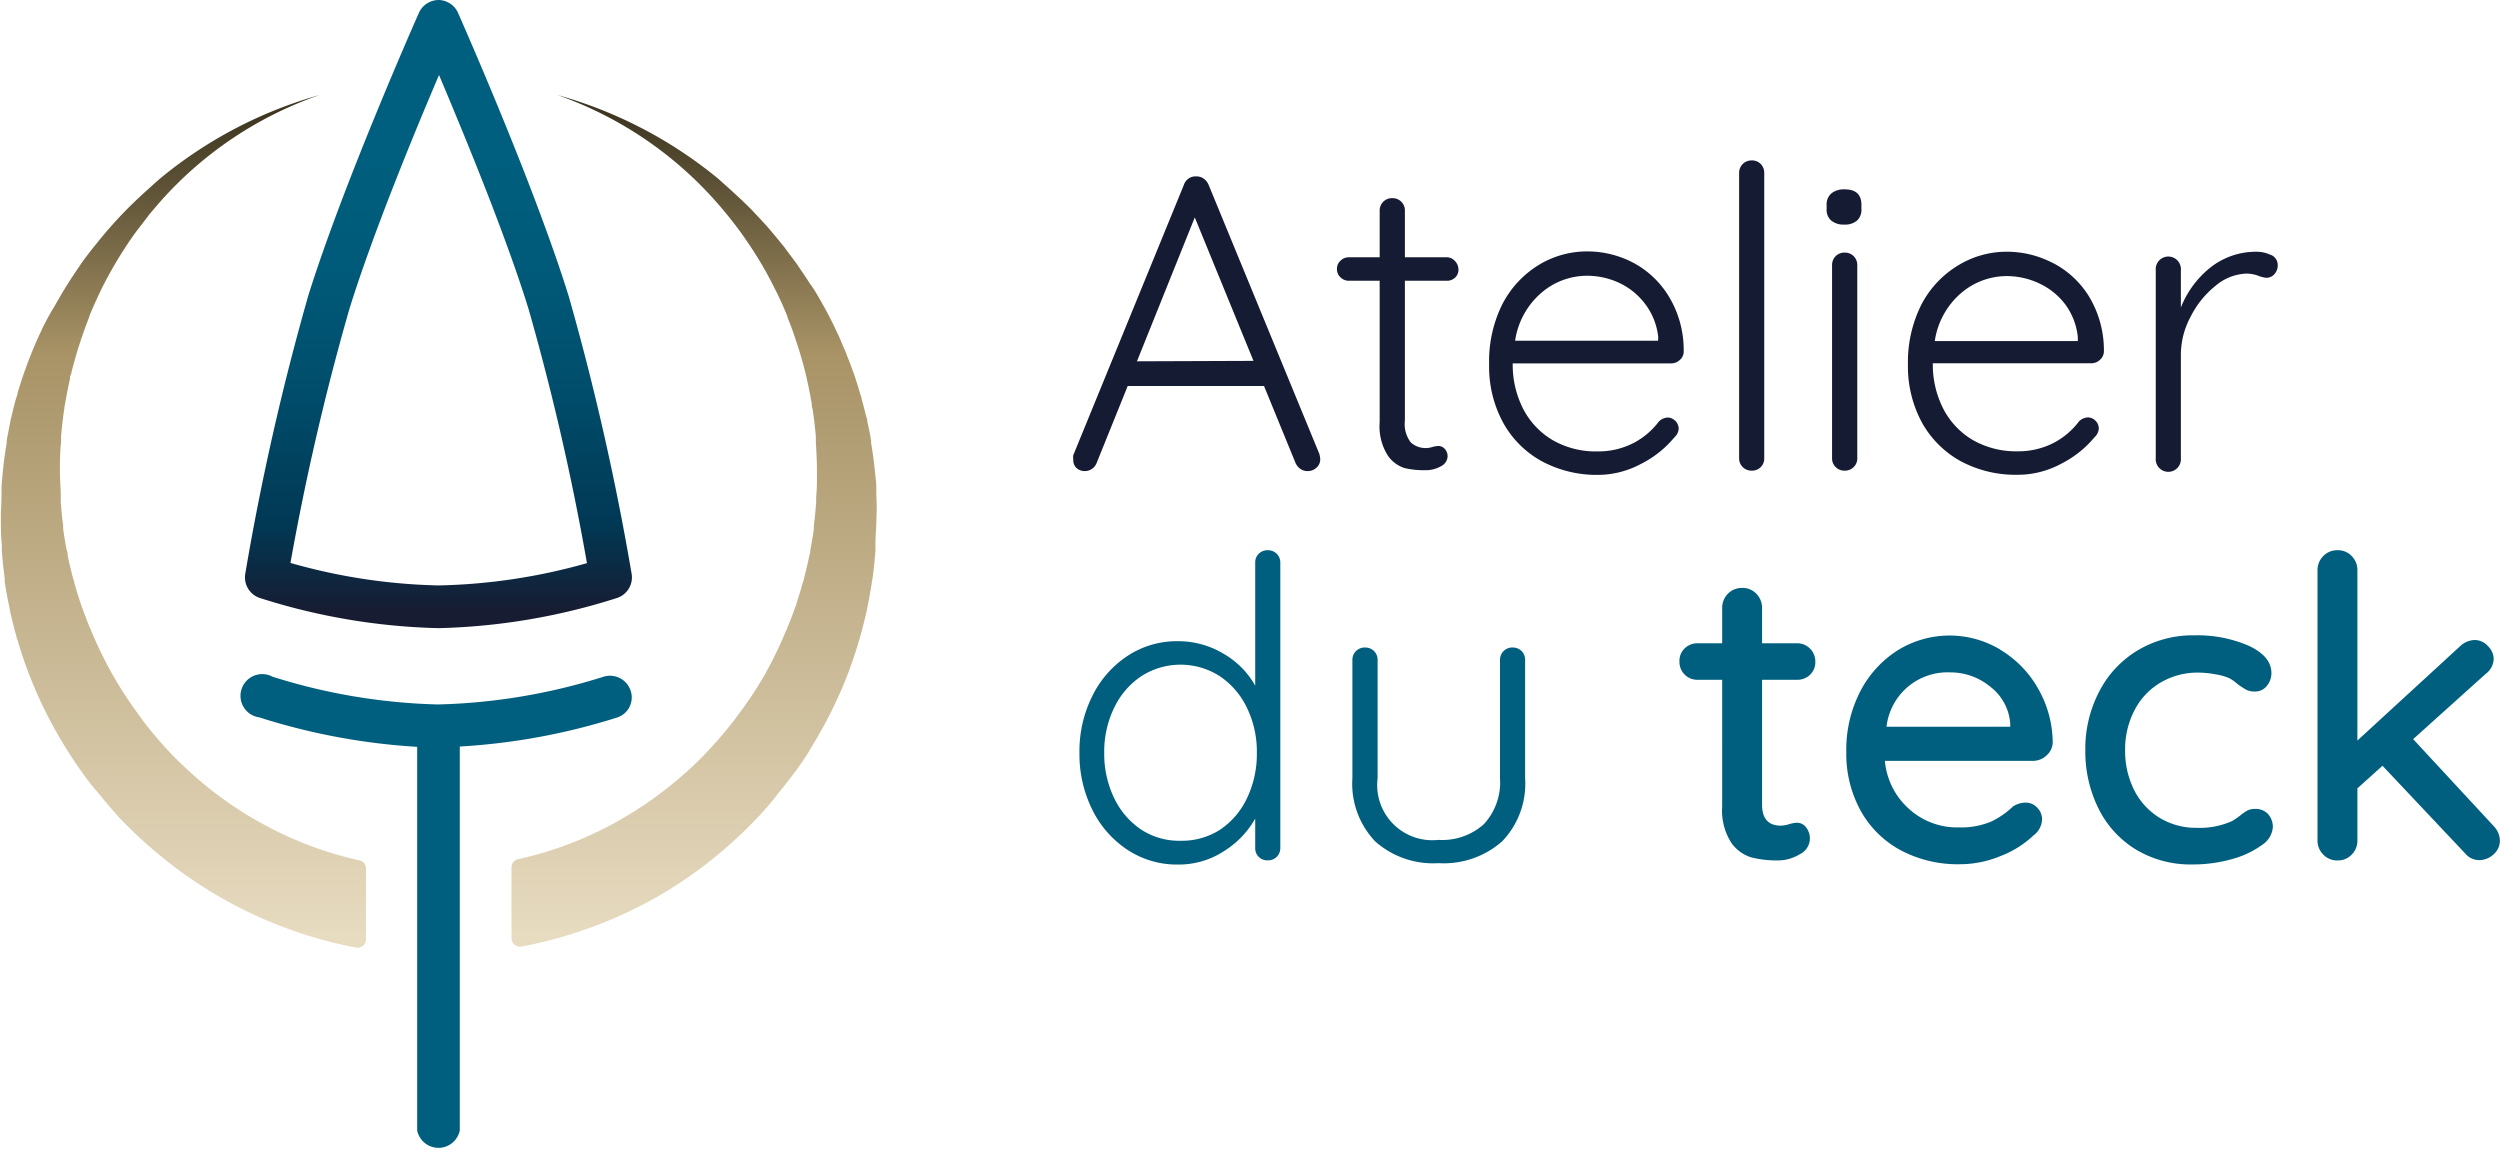 <svg xmlns="http://www.w3.org/2000/svg" xmlns:xlink="http://www.w3.org/1999/xlink" viewBox="0 0 230 105.98" width="230px" height="105.98px"><defs><style>.a{fill:url(#a);}.b{fill:#005f7e;}.c{fill:url(#b);}.d{fill:#151b32;}</style><linearGradient id="a" x1="40.34" y1="14.37" x2="40.34" y2="56.31" gradientUnits="userSpaceOnUse"><stop offset="0" stop-color="#005f7e"/><stop offset="0.24" stop-color="#005a79"/><stop offset="0.52" stop-color="#004d6b"/><stop offset="0.81" stop-color="#013854"/><stop offset="1" stop-color="#171c32"/></linearGradient><linearGradient id="b" x1="40.34" y1="10.48" x2="40.34" y2="86.08" gradientUnits="userSpaceOnUse"><stop offset="0" stop-color="#3d3621"/><stop offset="0.29" stop-color="#a89366"/><stop offset="1" stop-color="#e7dbc0"/></linearGradient></defs><path class="a" d="M40.34,57.79A58.26,58.26,0,0,1,23.86,55a2,2,0,0,1-1.3-2.19,238.29,238.29,0,0,1,5.79-25.57C31.54,17,38.26,1.81,38.55,1.16A2,2,0,0,1,40.34,0h0a2,2,0,0,1,1.79,1.16c.28.65,7,15.81,10.2,26.12a241,241,0,0,1,5.79,25.57A2,2,0,0,1,56.81,55,58.23,58.23,0,0,1,40.34,57.79Zm-13.62-6a53.59,53.59,0,0,0,13.62,2.07A53.87,53.87,0,0,0,54,51.81a228.3,228.3,0,0,0-5.37-23.37c-2.12-6.87-6-16.23-8.24-21.54-2.27,5.31-6.12,14.67-8.25,21.54A231.56,231.56,0,0,0,26.72,51.8Z"/><path class="b" d="M58,63.49a2,2,0,0,0-2.48-1.23,54.89,54.89,0,0,1-15.22,2.55,54.8,54.8,0,0,1-15.22-2.55A2,2,0,1,0,23.86,66a59.3,59.3,0,0,0,14.52,2.71V104a2,2,0,0,0,3.92,0V68.68A59,59,0,0,0,56.81,66,1.94,1.94,0,0,0,58,63.49Z"/><path class="c" d="M33.09,79.16a33.66,33.66,0,0,1-9.72-3.81h0c-.67-.38-1.31-.79-1.95-1.22l0,0a35.26,35.26,0,0,1-3.63-2.82l0,0q-.85-.77-1.68-1.59h0a35.65,35.65,0,0,1-3-3.47L12.94,66a36.81,36.81,0,0,1-2.46-3.72l-.15-.26a38.29,38.29,0,0,1-1.95-4c0-.11-.09-.22-.14-.33-.27-.67-.53-1.35-.76-2l-.09-.26c-.21-.63-.4-1.27-.58-1.91,0-.12-.07-.23-.1-.35-.18-.7-.35-1.4-.49-2.11,0-.14,0-.29-.08-.43-.13-.65-.24-1.32-.33-2,0-.1,0-.19,0-.28-.1-.72-.17-1.46-.22-2.2l0-.5c0-.76-.08-1.52-.08-2.28s0-1.8.11-2.69c0-.18,0-.37,0-.56q.11-1.29.3-2.55c0-.15.05-.29.07-.43.13-.77.28-1.54.45-2.29,0-.13,0-.27.09-.4.19-.81.42-1.62.66-2.41.06-.18.12-.35.17-.52.27-.81.55-1.61.86-2.38l0-.06c.31-.76.65-1.51,1-2.25.08-.16.15-.32.23-.47.37-.73.76-1.44,1.17-2.14.07-.12.15-.24.22-.37.39-.63.79-1.26,1.21-1.87l.21-.3c.47-.66,1-1.3,1.46-1.93.11-.13.22-.27.34-.4A34.78,34.78,0,0,1,29.4,8.74a40.1,40.1,0,0,0-14.74,7.74h0l-.26.23-1.11,1-.4.37c-.47.44-.94.89-1.39,1.35l-.16.17c-.4.41-.79.84-1.17,1.27-.13.15-.26.29-.38.44-.33.38-.64.76-.95,1.15l-.32.39c-.4.52-.79,1-1.16,1.57-.07.09-.13.19-.2.29-.31.45-.6.89-.89,1.35l-.32.51c-.26.43-.52.88-.78,1.33l-.22.39C4.6,28.84,4.3,29.42,4,30c-.07.13-.13.27-.19.41-.22.46-.44.94-.64,1.42-.08.18-.15.37-.23.55-.2.5-.4,1-.58,1.53a3.62,3.62,0,0,0-.13.35c-.22.62-.42,1.25-.61,1.89,0,.16-.09.33-.14.5-.14.49-.27,1-.38,1.48-.05.2-.1.39-.14.59C.85,39.32.73,39.9.62,40.5c0,.07,0,.15,0,.23-.12.66-.21,1.34-.29,2l-.06.58c-.05.51-.1,1-.13,1.55,0,.2,0,.4,0,.6,0,.7-.06,1.39-.06,2.09,0,.87,0,1.72.09,2.57,0,.19,0,.38,0,.57.06.83.15,1.65.26,2.47,0,.11,0,.22,0,.33.11.75.24,1.49.4,2.22l.09.47c.17.8.37,1.59.59,2.37,0,.14.09.27.13.41.21.74.45,1.47.7,2.18l.09.24c.28.77.59,1.53.92,2.29.05.13.11.26.17.39a41.3,41.3,0,0,0,2.33,4.42l.18.29c.45.72.91,1.43,1.4,2.12h0c.49.7,1,1.38,1.56,2a.76.76,0,0,0,.11.14c.54.67,1.11,1.32,1.7,2l.07.08a41.82,41.82,0,0,0,3.83,3.58.39.39,0,0,0,.1.08,38.21,38.21,0,0,0,4.28,3.06l.08.06a40.18,40.18,0,0,0,13.6,5.29.78.78,0,0,0,.91-.76V79.9A.76.76,0,0,0,33.09,79.16ZM80.62,45.47c0-.2,0-.4,0-.6,0-.52-.08-1-.13-1.56l-.06-.56c-.08-.68-.18-1.36-.29-2,0-.08,0-.16,0-.24-.1-.59-.22-1.18-.35-1.76,0-.2-.09-.39-.14-.59-.12-.5-.25-1-.39-1.48,0-.17-.09-.34-.14-.5-.18-.64-.38-1.27-.6-1.9l-.13-.34c-.18-.52-.38-1-.58-1.53l-.24-.55c-.2-.48-.41-1-.63-1.42-.06-.14-.13-.28-.19-.41-.29-.59-.58-1.17-.9-1.74-.07-.13-.15-.26-.22-.4-.25-.44-.51-.89-.78-1.32L74.45,26c-.29-.46-.59-.9-.89-1.34l-.21-.31c-.37-.53-.76-1-1.15-1.56l-.32-.39c-.31-.39-.63-.77-.95-1.15l-.38-.44c-.39-.43-.78-.86-1.18-1.27l-.15-.17c-.46-.46-.92-.91-1.4-1.35l-.4-.37c-.36-.33-.73-.65-1.11-1l-.26-.23h0A40.26,40.26,0,0,0,51.28,8.74,34.89,34.89,0,0,1,66.61,19.41l.33.4c.51.63,1,1.27,1.47,1.93l.2.3c.43.61.83,1.24,1.22,1.87.07.13.15.25.22.37.41.7.8,1.41,1.16,2.14l.24.47c.36.74.7,1.49,1,2.25a.14.14,0,0,1,0,.06c.32.77.6,1.57.86,2.38.06.17.12.34.17.52.25.79.47,1.6.67,2.41l.09.4c.17.75.32,1.52.45,2.29,0,.14,0,.28.07.43q.19,1.26.3,2.55c0,.19,0,.38,0,.56.06.89.1,1.78.1,2.69s0,1.52-.07,2.28l0,.5c-.06.74-.13,1.48-.22,2.2,0,.09,0,.19,0,.28-.09.66-.21,1.33-.33,2,0,.14-.05.29-.08.43-.15.71-.31,1.41-.5,2.11,0,.12-.06.23-.1.35-.17.64-.37,1.28-.58,1.91,0,.09,0,.18-.08.26-.24.69-.49,1.37-.77,2,0,.11-.09.22-.14.33a36.3,36.3,0,0,1-1.94,4l-.15.26A35.81,35.81,0,0,1,67.73,66l-.1.14a36.87,36.87,0,0,1-3,3.47h0q-.81.82-1.68,1.59v0a35.38,35.38,0,0,1-3.64,2.82l0,0c-.63.43-1.28.84-1.94,1.22h0a33.44,33.44,0,0,1-9.72,3.81.76.76,0,0,0-.59.74v6.53a.78.78,0,0,0,.91.76A40.13,40.13,0,0,0,61.49,81.9l.09-.06a40.13,40.13,0,0,0,4.28-3.06l.1-.08a40.44,40.44,0,0,0,3.82-3.58.6.6,0,0,1,.08-.08c.59-.63,1.15-1.28,1.7-2a1.71,1.71,0,0,0,.11-.14q.81-1,1.56-2h0c.49-.69,1-1.4,1.4-2.12a2.75,2.75,0,0,0,.17-.29,38,38,0,0,0,2.33-4.42l.18-.39c.33-.75.64-1.52.92-2.29,0-.08.05-.16.08-.24.26-.72.49-1.44.71-2.18l.12-.41c.22-.79.42-1.58.6-2.38l.09-.46q.22-1.09.39-2.22l.06-.33c.11-.82.19-1.64.26-2.47,0-.19,0-.38,0-.57,0-.85.09-1.7.09-2.57C80.68,46.86,80.65,46.17,80.62,45.47Z"/><path class="d" d="M111.19,17a1.36,1.36,0,0,0-.44-.56,1.11,1.11,0,0,0-.67-.21,1.13,1.13,0,0,0-1.16.77L98.74,41.88a1,1,0,0,0,0,.34v.12a1,1,0,0,0,.31.73,1.17,1.17,0,0,0,1.85-.5l2.85-7.06h12.54l2.89,7.06a1.36,1.36,0,0,0,.44.56,1.14,1.14,0,0,0,.68.21,1.16,1.16,0,0,0,.81-.31,1,1,0,0,0,.35-.81,2.31,2.31,0,0,0-.08-.46ZM104.6,33.24,109.92,20l5.4,13.2Zm28.5-9.57h-3.85V19.39a1.12,1.12,0,0,0-.33-.83,1.13,1.13,0,0,0-.83-.33,1.13,1.13,0,0,0-1.16,1.16v4.28h-2.81a1.08,1.08,0,0,0-.79.31,1,1,0,0,0-.33.77,1,1,0,0,0,.33.77,1.08,1.08,0,0,0,.79.31h2.81v13a5,5,0,0,0,.75,3.08,2.93,2.93,0,0,0,1.57,1.16,7.91,7.91,0,0,0,1.85.19,2.85,2.85,0,0,0,1.46-.36,1.08,1.08,0,0,0,.62-.91,1,1,0,0,0-.25-.68.78.78,0,0,0-.6-.28,2.29,2.29,0,0,0-.54.09,2,2,0,0,1-.58.1,2,2,0,0,1-1.42-.52,2.77,2.77,0,0,1-.54-2V25.83h3.85a1.08,1.08,0,0,0,.77-.29,1,1,0,0,0,.31-.75,1.13,1.13,0,0,0-.32-.77A1,1,0,0,0,133.1,23.67Zm17.23.54A9.09,9.09,0,0,0,146,23.13a8.52,8.52,0,0,0-4.44,1.25A9.12,9.12,0,0,0,138.21,28,11.75,11.75,0,0,0,137,33.54a10.75,10.75,0,0,0,1.27,5.31,9,9,0,0,0,3.55,3.57A10.68,10.68,0,0,0,147,43.69a8.42,8.42,0,0,0,3.95-1,9.64,9.64,0,0,0,3.11-2.47,1.14,1.14,0,0,0,.38-.81,1.06,1.06,0,0,0-1-1,1.3,1.3,0,0,0-.81.35,6.91,6.91,0,0,1-2.35,2,7.1,7.1,0,0,1-3.32.77,7.93,7.93,0,0,1-4.15-1.06,7.12,7.12,0,0,1-2.7-2.9,8.89,8.89,0,0,1-.94-4.14h14.58a1.13,1.13,0,0,0,.81-.33,1,1,0,0,0,.34-.79,9.49,9.49,0,0,0-1.31-4.94A8.51,8.51,0,0,0,150.33,24.21Zm2.21,7.14H139.39a7.17,7.17,0,0,1,2.45-4.44A6.44,6.44,0,0,1,146,25.37a7,7,0,0,1,3,.67,6.38,6.38,0,0,1,2.41,2,6.11,6.11,0,0,1,1.15,3Zm8.57-16.59A1.13,1.13,0,0,0,160,15.92V42.14a1.1,1.1,0,0,0,.33.83,1.12,1.12,0,0,0,.83.33,1.11,1.11,0,0,0,1.15-1.16V15.92a1.15,1.15,0,0,0-.32-.83A1.13,1.13,0,0,0,161.11,14.76Zm8.6,2.66a1.83,1.83,0,0,0-1.22.37,1.31,1.31,0,0,0-.44,1.06v.38a1.31,1.31,0,0,0,.42,1.06,1.76,1.76,0,0,0,1.2.37,1.69,1.69,0,0,0,1.18-.37,1.34,1.34,0,0,0,.4-1.06v-.38C171.25,17.9,170.74,17.42,169.71,17.42Zm0,5.82a1.12,1.12,0,0,0-.83.33,1.13,1.13,0,0,0-.33.83V42.14a1.1,1.1,0,0,0,.33.83,1.12,1.12,0,0,0,.83.33,1.13,1.13,0,0,0,.83-.33,1.1,1.1,0,0,0,.33-.83V24.4a1.13,1.13,0,0,0-1.16-1.16Zm19.23,1a9.09,9.09,0,0,0-4.34-1.08,8.52,8.52,0,0,0-4.44,1.25A9.12,9.12,0,0,0,176.78,28a11.75,11.75,0,0,0-1.25,5.53,10.86,10.86,0,0,0,1.27,5.31,9.1,9.1,0,0,0,3.55,3.57,10.68,10.68,0,0,0,5.25,1.27,8.42,8.42,0,0,0,4-1,9.64,9.64,0,0,0,3.11-2.47,1.14,1.14,0,0,0,.38-.81,1,1,0,0,0-.3-.69,1,1,0,0,0-.7-.31,1.3,1.3,0,0,0-.81.35,6.91,6.91,0,0,1-2.35,2,7.1,7.1,0,0,1-3.32.77,8,8,0,0,1-4.15-1.06,7.12,7.12,0,0,1-2.7-2.9,8.89,8.89,0,0,1-.94-4.14h14.58a1.13,1.13,0,0,0,.81-.33,1.05,1.05,0,0,0,.35-.79,9.59,9.59,0,0,0-1.32-4.94A8.45,8.45,0,0,0,188.9,24.21Zm2.22,7.14H178a7.17,7.17,0,0,1,2.45-4.44,6.46,6.46,0,0,1,4.15-1.54,7,7,0,0,1,3,.67A6.38,6.38,0,0,1,190,28a6.12,6.12,0,0,1,1.16,3Zm17.78-7.91a3.05,3.05,0,0,0-1.39-.31,6.77,6.77,0,0,0-4.23,1.48,8.91,8.91,0,0,0-2.68,3.65V24.87a1.16,1.16,0,1,0-2.31,0V42.14a1.16,1.16,0,1,0,2.31,0V32.62a7.44,7.44,0,0,1,.91-3.51,8.54,8.54,0,0,1,2.31-2.84,4.63,4.63,0,0,1,2.84-1.1,3.24,3.24,0,0,1,1.06.2,2.79,2.79,0,0,0,.75.19,1,1,0,0,0,.73-.33,1.2,1.2,0,0,0,.31-.87A1,1,0,0,0,208.9,23.44Z"/><path class="b" d="M116.63,50.62a1.13,1.13,0,0,0-.83.33,1.11,1.11,0,0,0-.32.83v11.3a7.78,7.78,0,0,0-2.94-2.95,8.08,8.08,0,0,0-4.2-1.14,8.22,8.22,0,0,0-4.57,1.33A9.3,9.3,0,0,0,100.51,64a11.32,11.32,0,0,0-1.2,5.24,11.47,11.47,0,0,0,1.2,5.29,9.33,9.33,0,0,0,3.26,3.68,8.28,8.28,0,0,0,4.61,1.33,7.63,7.63,0,0,0,4.22-1.23,8.42,8.42,0,0,0,2.88-3V78a1.1,1.1,0,0,0,1.15,1.15,1.11,1.11,0,0,0,.83-.32,1.13,1.13,0,0,0,.33-.83V51.78a1.13,1.13,0,0,0-1.16-1.16Zm-1.91,22.82a7.13,7.13,0,0,1-2.5,2.91,6.51,6.51,0,0,1-3.61,1A6.37,6.37,0,0,1,105,76.33a7.26,7.26,0,0,1-2.5-2.91,9.32,9.32,0,0,1-.91-4.17,9.21,9.21,0,0,1,.91-4.13,7.26,7.26,0,0,1,2.5-2.91,6.68,6.68,0,0,1,7.22,0,7.26,7.26,0,0,1,2.5,2.91,9.21,9.21,0,0,1,.91,4.13A9.43,9.43,0,0,1,114.72,73.44ZM139.2,59.57A1.13,1.13,0,0,0,138,60.73V71.6a5.65,5.65,0,0,1-1.49,4.23,5.75,5.75,0,0,1-4.18,1.44,5.07,5.07,0,0,1-5.59-5.67V60.73a1.12,1.12,0,0,0-.33-.83,1.13,1.13,0,0,0-.83-.33,1.13,1.13,0,0,0-1.16,1.16V71.6a7.7,7.7,0,0,0,2.1,5.81,8,8,0,0,0,5.81,2,8.13,8.13,0,0,0,5.86-2,7.64,7.64,0,0,0,2.12-5.81V60.73a1.15,1.15,0,0,0-.32-.83A1.13,1.13,0,0,0,139.2,59.57Zm26.11-.39h-3.2V55.94a1.85,1.85,0,0,0-.52-1.31,1.73,1.73,0,0,0-1.29-.54,1.78,1.78,0,0,0-1.34.54,1.85,1.85,0,0,0-.52,1.31v3.24h-2.23a1.69,1.69,0,0,0-1.22.47,1.57,1.57,0,0,0-.48,1.19,1.64,1.64,0,0,0,1.7,1.7h2.23V74.19a5.52,5.52,0,0,0,.83,3.33,3.48,3.48,0,0,0,1.89,1.37,9.51,9.51,0,0,0,2.34.27,3.89,3.89,0,0,0,2.08-.57,1.62,1.62,0,0,0,.58-2.47,1.05,1.05,0,0,0-.85-.43,2.83,2.83,0,0,0-.73.14,2.8,2.8,0,0,1-.74.13c-1.15,0-1.73-.64-1.73-1.93V62.54h3.2a1.66,1.66,0,0,0,1.21-.46,1.57,1.57,0,0,0,.49-1.2,1.67,1.67,0,0,0-1.7-1.7Zm18.71.58a9.06,9.06,0,0,0-9.32,0,9.74,9.74,0,0,0-3.51,3.76,11.72,11.72,0,0,0-1.33,5.69,10.85,10.85,0,0,0,1.29,5.32,9.19,9.19,0,0,0,3.67,3.67,11.2,11.2,0,0,0,5.49,1.31,9.79,9.79,0,0,0,3.78-.77,9.15,9.15,0,0,0,3-1.89,1.91,1.91,0,0,0,.78-1.47,1.51,1.51,0,0,0-.45-1.08,1.44,1.44,0,0,0-1.1-.46,2.21,2.21,0,0,0-1.12.35,7.67,7.67,0,0,1-2,1.39,7.14,7.14,0,0,1-3,.54,6.57,6.57,0,0,1-4.57-1.7A6.7,6.7,0,0,1,173.41,70H187a1.81,1.81,0,0,0,1.27-.49,1.66,1.66,0,0,0,.58-1.17,10.12,10.12,0,0,0-1.35-5A9.73,9.73,0,0,0,184,59.76Zm.92,7.1H173.56a5.64,5.64,0,0,1,5.83-5,5.76,5.76,0,0,1,3.72,1.32,4.71,4.71,0,0,1,1.83,3.35Zm22.53,7.56a1.57,1.57,0,0,0-.72.15,5.31,5.31,0,0,0-.67.47,7.55,7.55,0,0,1-.73.5,7.33,7.33,0,0,1-3.24.62,6.43,6.43,0,0,1-3.44-.93,6.31,6.31,0,0,1-2.33-2.55,8,8,0,0,1-.83-3.66,7.79,7.79,0,0,1,.85-3.65,6.28,6.28,0,0,1,2.39-2.56,6.74,6.74,0,0,1,3.55-.93,9,9,0,0,1,1.54.16,5.09,5.09,0,0,1,1.31.38,4.76,4.76,0,0,1,.74.54,7.46,7.46,0,0,0,.79.51,1.71,1.71,0,0,0,.79.15,1.34,1.34,0,0,0,1.08-.52,1.83,1.83,0,0,0,.42-1.18c0-1-.67-1.82-2-2.47a11.84,11.84,0,0,0-5.08-1,9.9,9.9,0,0,0-5.2,1.37,9.44,9.44,0,0,0-3.55,3.78A11.33,11.33,0,0,0,191.85,69a11.79,11.79,0,0,0,1.21,5.38,9.14,9.14,0,0,0,3.45,3.78,9.74,9.74,0,0,0,5.17,1.37,13.32,13.32,0,0,0,3.69-.5,8.47,8.47,0,0,0,2.73-1.29,2.16,2.16,0,0,0,1-1.6,1.77,1.77,0,0,0-.45-1.26A1.56,1.56,0,0,0,207.47,74.42ZM229.42,76l-7.41-8L228.68,62a1.79,1.79,0,0,0,.74-1.39,1.71,1.71,0,0,0-.54-1.18,1.64,1.64,0,0,0-1.2-.55,2.06,2.06,0,0,0-1.35.57l-9.45,8.68V52.47a1.81,1.81,0,0,0-.52-1.31,1.73,1.73,0,0,0-1.29-.54,1.76,1.76,0,0,0-1.33.54,1.82,1.82,0,0,0-.53,1.31V77.31a1.8,1.8,0,0,0,.53,1.31,1.76,1.76,0,0,0,1.33.54,1.73,1.73,0,0,0,1.29-.54,1.79,1.79,0,0,0,.52-1.31V72.53l2.31-2.08,7.6,8.06a1.67,1.67,0,0,0,1.35.62,1.94,1.94,0,0,0,1.26-.52,1.68,1.68,0,0,0,.59-1.3A2,2,0,0,0,229.42,76Z"/></svg>